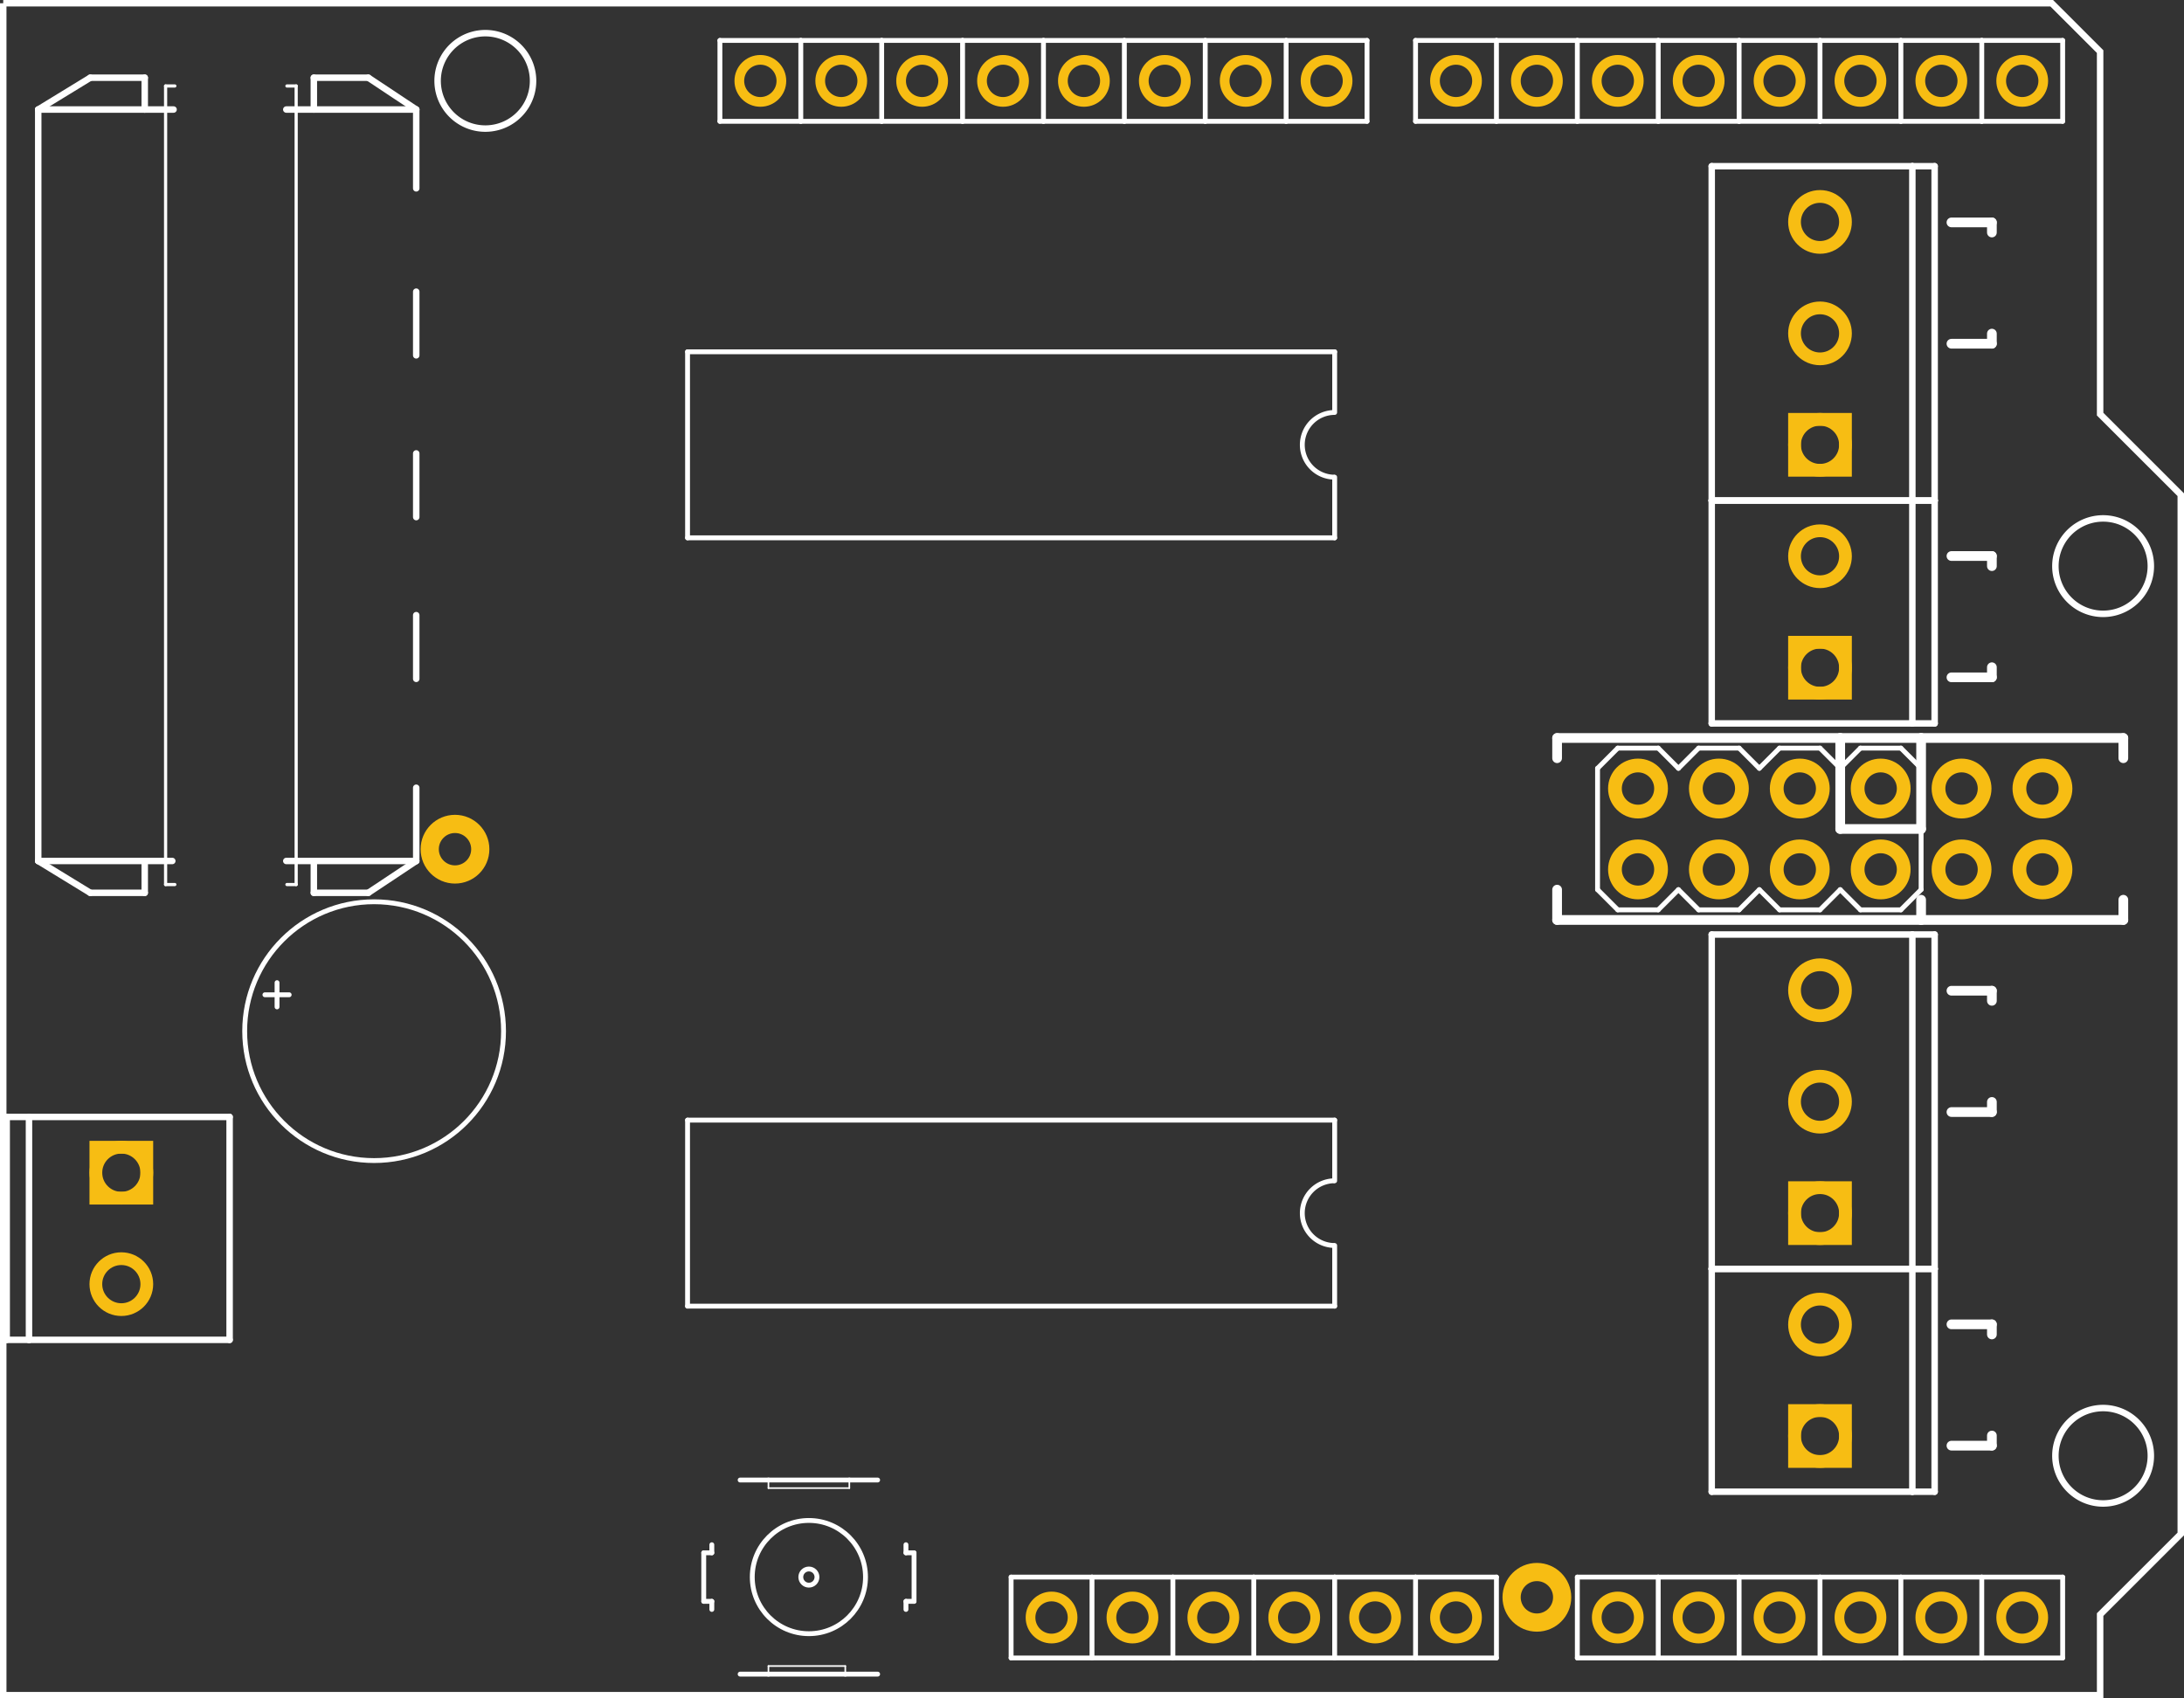 <?xml version='1.0' encoding='UTF-8' standalone='no'?>
<!-- Created with Fritzing (http://www.fritzing.org/) -->
<svg xmlns="http://www.w3.org/2000/svg" width="2.7in" x="0in" version="1.2" y="0in" height="2.1in" viewBox="0 0 194.4 151.2" baseProfile="tiny">
 <rect x="0" y="0" width="194.4" height="151.2" fill="#333333" stroke="none"/>
 <desc >Fritzing footprint generated by brd2svg</desc>
 <g  id="silkscreen" stroke-width="0">
  <path  fill="none" stroke="white" stroke-width="0.576" d="M0.288,0.288L182.626,0.288L186.934,4.592L186.934,36.868L194.112,44.041L194.112,136.567L186.934,143.739L186.934,150.912L0.288,150.912L0.288,0.288M182.953,50.4a4.247,4.247,0,1,0,8.495,0,4.247,4.247,0,1,0,-8.495,0zM182.953,129.6a4.247,4.247,0,1,0,8.495,0,4.247,4.247,0,1,0,-8.495,0zM38.953,7.2a4.247,4.247,0,1,0,8.495,0,4.247,4.247,0,1,0,-8.495,0z"/>
  <line  stroke="white" stroke-linecap="round" y1="65.7" x1="171" y2="65.7" stroke-width="0.864" x2="163.8"/>
  <line  stroke="white" stroke-linecap="round" y1="65.7" x1="163.8" y2="65.7" stroke-width="0.864" x2="138.6"/>
  <line  stroke="white" stroke-linecap="round" y1="65.7" x1="138.6" y2="67.5" stroke-width="0.864" x2="138.6"/>
  <line  stroke="white" stroke-linecap="round" y1="65.7" x1="189" y2="65.7" stroke-width="0.864" x2="171"/>
  <line  stroke="white" stroke-linecap="round" y1="65.7" x1="189" y2="67.5" stroke-width="0.864" x2="189"/>
  <line  stroke="white" stroke-linecap="round" y1="81.9" x1="171" y2="81.9" stroke-width="0.864" x2="138.6"/>
  <line  stroke="white" stroke-linecap="round" y1="81.9" x1="189" y2="81.9" stroke-width="0.864" x2="171"/>
  <line  stroke="white" stroke-linecap="round" y1="80.1" x1="189" y2="81.9" stroke-width="0.864" x2="189"/>
  <line  stroke="white" stroke-linecap="round" y1="79.2" x1="138.6" y2="81.9" stroke-width="0.864" x2="138.6"/>
  <line  stroke="white" stroke-linecap="round" y1="80.1" x1="171" y2="81.9" stroke-width="0.864" x2="171"/>
  <line  stroke="white" stroke-linecap="round" y1="65.7" x1="171" y2="73.8" stroke-width="0.864" x2="171"/>
  <line  stroke="white" stroke-linecap="round" y1="49.5" x1="177.3" y2="49.5" stroke-width="0.864" x2="173.7"/>
  <line  stroke="white" stroke-linecap="round" y1="60.3" x1="177.3" y2="60.3" stroke-width="0.864" x2="173.7"/>
  <line  stroke="white" stroke-linecap="round" y1="49.5" x1="177.3" y2="50.4" stroke-width="0.864" x2="177.3"/>
  <line  stroke="white" stroke-linecap="round" y1="59.4" x1="177.3" y2="60.3" stroke-width="0.864" x2="177.3"/>
  <line  stroke="white" stroke-linecap="round" y1="19.8" x1="177.3" y2="19.8" stroke-width="0.864" x2="173.7"/>
  <line  stroke="white" stroke-linecap="round" y1="30.6" x1="177.3" y2="30.6" stroke-width="0.864" x2="173.7"/>
  <line  stroke="white" stroke-linecap="round" y1="19.8" x1="177.3" y2="20.7" stroke-width="0.864" x2="177.3"/>
  <line  stroke="white" stroke-linecap="round" y1="29.7" x1="177.3" y2="30.6" stroke-width="0.864" x2="177.3"/>
  <line  stroke="white" stroke-linecap="round" y1="117.9" x1="177.3" y2="117.9" stroke-width="0.864" x2="173.7"/>
  <line  stroke="white" stroke-linecap="round" y1="128.7" x1="177.3" y2="128.7" stroke-width="0.864" x2="173.7"/>
  <line  stroke="white" stroke-linecap="round" y1="117.9" x1="177.3" y2="118.8" stroke-width="0.864" x2="177.3"/>
  <line  stroke="white" stroke-linecap="round" y1="127.8" x1="177.3" y2="128.7" stroke-width="0.864" x2="177.3"/>
  <line  stroke="white" stroke-linecap="round" y1="88.2" x1="177.3" y2="88.2" stroke-width="0.864" x2="173.7"/>
  <line  stroke="white" stroke-linecap="round" y1="99" x1="177.3" y2="99" stroke-width="0.864" x2="173.7"/>
  <line  stroke="white" stroke-linecap="round" y1="88.2" x1="177.3" y2="89.1" stroke-width="0.864" x2="177.3"/>
  <line  stroke="white" stroke-linecap="round" y1="98.1" x1="177.3" y2="99" stroke-width="0.864" x2="177.3"/>
  <line  stroke="white" stroke-linecap="round" y1="65.7" x1="163.8" y2="73.8" stroke-width="0.864" x2="163.8"/>
  <line  stroke="white" stroke-linecap="round" y1="73.8" x1="163.8" y2="73.8" stroke-width="0.864" x2="171"/>
  <g  stroke-width="0">
   <title >element:C16</title>
   <g  stroke-width="0">
    <title >package:E3,5-8</title>
    <line  stroke="white" stroke-linecap="round" y1="88.56" x1="23.58" y2="88.56" stroke-width="0.432" x2="25.74"/>
    <line  stroke="white" stroke-linecap="round" y1="89.64" x1="24.66" y2="87.48" stroke-width="0.432" x2="24.66"/>
    <circle  fill="none" cx="33.3" cy="91.8" stroke="white" r="11.52" stroke-width="0.432"/>
   </g>
  </g>
  <g  stroke-width="0">
   <title >element:IC1</title>
   <g  stroke-width="0">
    <title >package:QSOP24</title>
   </g>
  </g>
  <g  stroke-width="0">
   <title >element:IC2</title>
   <g  stroke-width="0">
    <title >package:DIL16</title>
    <line  stroke="white" stroke-linecap="round" y1="47.88" x1="61.2" y2="47.88" stroke-width="0.432" x2="118.8"/>
    <line  stroke="white" stroke-linecap="round" y1="31.32" x1="118.8" y2="31.32" stroke-width="0.432" x2="61.2"/>
    <line  stroke="white" stroke-linecap="round" y1="47.88" x1="61.2" y2="31.32" stroke-width="0.432" x2="61.2"/>
    <line  stroke="white" stroke-linecap="round" y1="47.88" x1="118.8" y2="42.48" stroke-width="0.432" x2="118.8"/>
    <line  stroke="white" stroke-linecap="round" y1="31.32" x1="118.8" y2="36.72" stroke-width="0.432" x2="118.8"/>
    <path  fill="none" stroke="white" stroke-width="0.432" d="M118.8,36.72A2.88,2.88,0,1,0,118.8,42.48"/>
   </g>
  </g>
  <g  stroke-width="0">
   <title >element:IC3</title>
   <g  stroke-width="0">
    <title >package:DIL16</title>
    <line  stroke="white" stroke-linecap="round" y1="116.28" x1="61.2" y2="116.28" stroke-width="0.432" x2="118.8"/>
    <line  stroke="white" stroke-linecap="round" y1="99.72" x1="118.8" y2="99.72" stroke-width="0.432" x2="61.2"/>
    <line  stroke="white" stroke-linecap="round" y1="116.28" x1="61.2" y2="99.72" stroke-width="0.432" x2="61.2"/>
    <line  stroke="white" stroke-linecap="round" y1="116.28" x1="118.8" y2="110.88" stroke-width="0.432" x2="118.8"/>
    <line  stroke="white" stroke-linecap="round" y1="99.72" x1="118.8" y2="105.12" stroke-width="0.432" x2="118.8"/>
    <path  fill="none" stroke="white" stroke-width="0.432" d="M118.8,105.12A2.88,2.88,0,1,0,118.8,110.88"/>
   </g>
  </g>
  <g  stroke-width="0">
   <title >element:J1</title>
   <g  stroke-width="0">
    <title >package:1X08_STACK</title>
    <line  stroke="white" stroke-linecap="round" y1="10.8" x1="133.2" y2="3.6" stroke-width="0.432" x2="133.2"/>
    <line  stroke="white" stroke-linecap="round" y1="10.8" x1="147.6" y2="10.8" stroke-width="0.432" x2="140.4"/>
    <line  stroke="white" stroke-linecap="round" y1="10.8" x1="140.4" y2="3.6" stroke-width="0.432" x2="140.4"/>
    <line  stroke="white" stroke-linecap="round" y1="3.6" x1="140.4" y2="3.6" stroke-width="0.432" x2="147.6"/>
    <line  stroke="white" stroke-linecap="round" y1="10.8" x1="140.4" y2="10.8" stroke-width="0.432" x2="133.2"/>
    <line  stroke="white" stroke-linecap="round" y1="3.6" x1="133.2" y2="3.6" stroke-width="0.432" x2="140.4"/>
    <line  stroke="white" stroke-linecap="round" y1="10.8" x1="154.8" y2="3.6" stroke-width="0.432" x2="154.8"/>
    <line  stroke="white" stroke-linecap="round" y1="10.8" x1="154.8" y2="10.8" stroke-width="0.432" x2="147.6"/>
    <line  stroke="white" stroke-linecap="round" y1="10.8" x1="147.6" y2="3.6" stroke-width="0.432" x2="147.6"/>
    <line  stroke="white" stroke-linecap="round" y1="3.6" x1="147.6" y2="3.6" stroke-width="0.432" x2="154.8"/>
    <line  stroke="white" stroke-linecap="round" y1="10.8" x1="169.2" y2="10.8" stroke-width="0.432" x2="162"/>
    <line  stroke="white" stroke-linecap="round" y1="10.8" x1="162" y2="3.6" stroke-width="0.432" x2="162"/>
    <line  stroke="white" stroke-linecap="round" y1="3.6" x1="162" y2="3.6" stroke-width="0.432" x2="169.2"/>
    <line  stroke="white" stroke-linecap="round" y1="10.8" x1="162" y2="10.8" stroke-width="0.432" x2="154.8"/>
    <line  stroke="white" stroke-linecap="round" y1="3.6" x1="154.8" y2="3.6" stroke-width="0.432" x2="162"/>
    <line  stroke="white" stroke-linecap="round" y1="10.8" x1="176.4" y2="3.6" stroke-width="0.432" x2="176.4"/>
    <line  stroke="white" stroke-linecap="round" y1="10.8" x1="176.4" y2="10.8" stroke-width="0.432" x2="169.2"/>
    <line  stroke="white" stroke-linecap="round" y1="10.8" x1="169.2" y2="3.6" stroke-width="0.432" x2="169.2"/>
    <line  stroke="white" stroke-linecap="round" y1="3.6" x1="169.2" y2="3.6" stroke-width="0.432" x2="176.4"/>
    <line  stroke="white" stroke-linecap="round" y1="10.8" x1="183.6" y2="3.6" stroke-width="0.432" x2="183.6"/>
    <line  stroke="white" stroke-linecap="round" y1="10.8" x1="183.6" y2="10.8" stroke-width="0.432" x2="176.4"/>
    <line  stroke="white" stroke-linecap="round" y1="3.6" x1="176.4" y2="3.6" stroke-width="0.432" x2="183.6"/>
    <line  stroke="white" stroke-linecap="round" y1="10.8" x1="126" y2="3.6" stroke-width="0.432" x2="126"/>
    <line  stroke="white" stroke-linecap="round" y1="10.8" x1="133.2" y2="10.8" stroke-width="0.432" x2="126"/>
    <line  stroke="white" stroke-linecap="round" y1="3.6" x1="126" y2="3.6" stroke-width="0.432" x2="133.2"/>
   </g>
  </g>
  <g  stroke-width="0">
   <title >element:J2</title>
   <g  stroke-width="0">
    <title >package:1X06_STACK</title>
    <line  stroke="white" stroke-linecap="round" y1="140.4" x1="169.2" y2="147.6" stroke-width="0.432" x2="169.2"/>
    <line  stroke="white" stroke-linecap="round" y1="140.4" x1="169.2" y2="140.4" stroke-width="0.432" x2="176.4"/>
    <line  stroke="white" stroke-linecap="round" y1="140.4" x1="176.4" y2="147.6" stroke-width="0.432" x2="176.4"/>
    <line  stroke="white" stroke-linecap="round" y1="147.6" x1="176.4" y2="147.6" stroke-width="0.432" x2="169.2"/>
    <line  stroke="white" stroke-linecap="round" y1="140.4" x1="154.8" y2="140.4" stroke-width="0.432" x2="162"/>
    <line  stroke="white" stroke-linecap="round" y1="140.4" x1="162" y2="147.6" stroke-width="0.432" x2="162"/>
    <line  stroke="white" stroke-linecap="round" y1="147.6" x1="162" y2="147.6" stroke-width="0.432" x2="154.8"/>
    <line  stroke="white" stroke-linecap="round" y1="140.4" x1="162" y2="140.4" stroke-width="0.432" x2="169.2"/>
    <line  stroke="white" stroke-linecap="round" y1="147.6" x1="169.2" y2="147.6" stroke-width="0.432" x2="162"/>
    <line  stroke="white" stroke-linecap="round" y1="140.4" x1="147.6" y2="147.6" stroke-width="0.432" x2="147.6"/>
    <line  stroke="white" stroke-linecap="round" y1="140.4" x1="147.6" y2="140.4" stroke-width="0.432" x2="154.8"/>
    <line  stroke="white" stroke-linecap="round" y1="140.4" x1="154.8" y2="147.6" stroke-width="0.432" x2="154.8"/>
    <line  stroke="white" stroke-linecap="round" y1="147.6" x1="154.8" y2="147.6" stroke-width="0.432" x2="147.6"/>
    <line  stroke="white" stroke-linecap="round" y1="140.4" x1="140.4" y2="147.6" stroke-width="0.432" x2="140.4"/>
    <line  stroke="white" stroke-linecap="round" y1="140.4" x1="140.4" y2="140.4" stroke-width="0.432" x2="147.6"/>
    <line  stroke="white" stroke-linecap="round" y1="147.6" x1="147.6" y2="147.6" stroke-width="0.432" x2="140.4"/>
    <line  stroke="white" stroke-linecap="round" y1="140.4" x1="183.6" y2="147.6" stroke-width="0.432" x2="183.6"/>
    <line  stroke="white" stroke-linecap="round" y1="140.4" x1="176.4" y2="140.4" stroke-width="0.432" x2="183.6"/>
    <line  stroke="white" stroke-linecap="round" y1="147.6" x1="183.6" y2="147.6" stroke-width="0.432" x2="176.4"/>
   </g>
  </g>
  <g  stroke-width="0">
   <title >element:J3</title>
   <g  stroke-width="0">
    <title >package:1X08_STACK</title>
    <line  stroke="white" stroke-linecap="round" y1="10.8" x1="71.28" y2="3.6" stroke-width="0.432" x2="71.28"/>
    <line  stroke="white" stroke-linecap="round" y1="10.8" x1="85.68" y2="10.8" stroke-width="0.432" x2="78.48"/>
    <line  stroke="white" stroke-linecap="round" y1="10.8" x1="78.48" y2="3.6" stroke-width="0.432" x2="78.48"/>
    <line  stroke="white" stroke-linecap="round" y1="3.6" x1="78.48" y2="3.6" stroke-width="0.432" x2="85.68"/>
    <line  stroke="white" stroke-linecap="round" y1="10.8" x1="78.48" y2="10.8" stroke-width="0.432" x2="71.28"/>
    <line  stroke="white" stroke-linecap="round" y1="3.6" x1="71.28" y2="3.6" stroke-width="0.432" x2="78.48"/>
    <line  stroke="white" stroke-linecap="round" y1="10.8" x1="92.88" y2="3.6" stroke-width="0.432" x2="92.88"/>
    <line  stroke="white" stroke-linecap="round" y1="10.8" x1="92.88" y2="10.8" stroke-width="0.432" x2="85.68"/>
    <line  stroke="white" stroke-linecap="round" y1="10.8" x1="85.68" y2="3.6" stroke-width="0.432" x2="85.68"/>
    <line  stroke="white" stroke-linecap="round" y1="3.6" x1="85.68" y2="3.6" stroke-width="0.432" x2="92.88"/>
    <line  stroke="white" stroke-linecap="round" y1="10.8" x1="107.28" y2="10.8" stroke-width="0.432" x2="100.08"/>
    <line  stroke="white" stroke-linecap="round" y1="10.8" x1="100.08" y2="3.6" stroke-width="0.432" x2="100.08"/>
    <line  stroke="white" stroke-linecap="round" y1="3.6" x1="100.08" y2="3.6" stroke-width="0.432" x2="107.28"/>
    <line  stroke="white" stroke-linecap="round" y1="10.8" x1="100.08" y2="10.8" stroke-width="0.432" x2="92.88"/>
    <line  stroke="white" stroke-linecap="round" y1="3.6" x1="92.88" y2="3.6" stroke-width="0.432" x2="100.08"/>
    <line  stroke="white" stroke-linecap="round" y1="10.8" x1="114.48" y2="3.6" stroke-width="0.432" x2="114.48"/>
    <line  stroke="white" stroke-linecap="round" y1="10.8" x1="114.48" y2="10.8" stroke-width="0.432" x2="107.28"/>
    <line  stroke="white" stroke-linecap="round" y1="10.8" x1="107.28" y2="3.6" stroke-width="0.432" x2="107.28"/>
    <line  stroke="white" stroke-linecap="round" y1="3.6" x1="107.28" y2="3.6" stroke-width="0.432" x2="114.48"/>
    <line  stroke="white" stroke-linecap="round" y1="10.8" x1="121.68" y2="3.6" stroke-width="0.432" x2="121.68"/>
    <line  stroke="white" stroke-linecap="round" y1="10.8" x1="121.68" y2="10.8" stroke-width="0.432" x2="114.48"/>
    <line  stroke="white" stroke-linecap="round" y1="3.6" x1="114.48" y2="3.6" stroke-width="0.432" x2="121.68"/>
    <line  stroke="white" stroke-linecap="round" y1="10.8" x1="64.08" y2="3.6" stroke-width="0.432" x2="64.08"/>
    <line  stroke="white" stroke-linecap="round" y1="10.8" x1="71.28" y2="10.8" stroke-width="0.432" x2="64.08"/>
    <line  stroke="white" stroke-linecap="round" y1="3.6" x1="64.08" y2="3.6" stroke-width="0.432" x2="71.28"/>
   </g>
  </g>
  <g  stroke-width="0">
   <title >element:POWER</title>
   <g  stroke-width="0">
    <title >package:1X06_STACK</title>
    <line  stroke="white" stroke-linecap="round" y1="140.4" x1="118.8" y2="147.6" stroke-width="0.432" x2="118.8"/>
    <line  stroke="white" stroke-linecap="round" y1="140.4" x1="118.8" y2="140.4" stroke-width="0.432" x2="126"/>
    <line  stroke="white" stroke-linecap="round" y1="140.4" x1="126" y2="147.6" stroke-width="0.432" x2="126"/>
    <line  stroke="white" stroke-linecap="round" y1="147.6" x1="126" y2="147.6" stroke-width="0.432" x2="118.8"/>
    <line  stroke="white" stroke-linecap="round" y1="140.4" x1="104.4" y2="140.4" stroke-width="0.432" x2="111.6"/>
    <line  stroke="white" stroke-linecap="round" y1="140.4" x1="111.6" y2="147.6" stroke-width="0.432" x2="111.6"/>
    <line  stroke="white" stroke-linecap="round" y1="147.6" x1="111.6" y2="147.6" stroke-width="0.432" x2="104.4"/>
    <line  stroke="white" stroke-linecap="round" y1="140.4" x1="111.6" y2="140.4" stroke-width="0.432" x2="118.8"/>
    <line  stroke="white" stroke-linecap="round" y1="147.6" x1="118.8" y2="147.6" stroke-width="0.432" x2="111.6"/>
    <line  stroke="white" stroke-linecap="round" y1="140.4" x1="97.2" y2="147.6" stroke-width="0.432" x2="97.2"/>
    <line  stroke="white" stroke-linecap="round" y1="140.4" x1="97.2" y2="140.4" stroke-width="0.432" x2="104.4"/>
    <line  stroke="white" stroke-linecap="round" y1="140.4" x1="104.4" y2="147.6" stroke-width="0.432" x2="104.4"/>
    <line  stroke="white" stroke-linecap="round" y1="147.6" x1="104.4" y2="147.6" stroke-width="0.432" x2="97.2"/>
    <line  stroke="white" stroke-linecap="round" y1="140.4" x1="90" y2="147.6" stroke-width="0.432" x2="90"/>
    <line  stroke="white" stroke-linecap="round" y1="140.4" x1="90" y2="140.4" stroke-width="0.432" x2="97.2"/>
    <line  stroke="white" stroke-linecap="round" y1="147.6" x1="97.2" y2="147.6" stroke-width="0.432" x2="90"/>
    <line  stroke="white" stroke-linecap="round" y1="140.4" x1="133.2" y2="147.6" stroke-width="0.432" x2="133.2"/>
    <line  stroke="white" stroke-linecap="round" y1="140.4" x1="126" y2="140.4" stroke-width="0.432" x2="133.2"/>
    <line  stroke="white" stroke-linecap="round" y1="147.6" x1="133.2" y2="147.6" stroke-width="0.432" x2="126"/>
   </g>
  </g>
  <g  stroke-width="0">
   <title >element:RESET</title>
   <g  stroke-width="0">
    <title >package:B3F-10XX</title>
    <line  stroke="white" stroke-linecap="round" y1="142.56" x1="81.36" y2="142.56" stroke-width="0.432" x2="80.64"/>
    <line  stroke="white" stroke-linecap="round" y1="142.56" x1="81.36" y2="138.24" stroke-width="0.432" x2="81.36"/>
    <line  stroke="white" stroke-linecap="round" y1="138.24" x1="80.64" y2="138.24" stroke-width="0.432" x2="81.36"/>
    <line  stroke="white" stroke-linecap="round" y1="138.24" x1="62.64" y2="138.24" stroke-width="0.432" x2="63.36"/>
    <line  stroke="white" stroke-linecap="round" y1="138.24" x1="62.64" y2="142.56" stroke-width="0.432" x2="62.64"/>
    <line  stroke="white" stroke-linecap="round" y1="142.56" x1="63.36" y2="142.56" stroke-width="0.432" x2="62.64"/>
    <line  stroke="white" stroke-linecap="round" y1="131.76" x1="68.4" y2="132.48" stroke-width="0.144" x2="68.4"/>
    <line  stroke="white" stroke-linecap="round" y1="132.48" x1="75.6" y2="132.48" stroke-width="0.144" x2="68.4"/>
    <line  stroke="white" stroke-linecap="round" y1="132.48" x1="75.6" y2="131.76" stroke-width="0.144" x2="75.6"/>
    <line  stroke="white" stroke-linecap="round" y1="148.32" x1="75.24" y2="148.32" stroke-width="0.144" x2="68.4"/>
    <line  stroke="white" stroke-linecap="round" y1="148.32" x1="75.24" y2="149.04" stroke-width="0.144" x2="75.24"/>
    <line  stroke="white" stroke-linecap="round" y1="148.32" x1="68.4" y2="149.04" stroke-width="0.144" x2="68.4"/>
    <line  stroke="white" stroke-linecap="round" y1="149.04" x1="65.88" y2="149.04" stroke-width="0.432" x2="68.4"/>
    <line  stroke="white" stroke-linecap="round" y1="131.76" x1="78.12" y2="131.76" stroke-width="0.432" x2="75.6"/>
    <line  stroke="white" stroke-linecap="round" y1="131.76" x1="75.6" y2="131.76" stroke-width="0.432" x2="68.4"/>
    <line  stroke="white" stroke-linecap="round" y1="131.76" x1="68.4" y2="131.76" stroke-width="0.432" x2="65.88"/>
    <line  stroke="white" stroke-linecap="round" y1="149.04" x1="68.4" y2="149.04" stroke-width="0.432" x2="75.24"/>
    <line  stroke="white" stroke-linecap="round" y1="149.04" x1="75.24" y2="149.04" stroke-width="0.432" x2="78.12"/>
    <line  stroke="white" stroke-linecap="round" y1="142.56" x1="80.64" y2="143.28" stroke-width="0.432" x2="80.64"/>
    <line  stroke="white" stroke-linecap="round" y1="138.24" x1="80.64" y2="137.52" stroke-width="0.432" x2="80.64"/>
    <line  stroke="white" stroke-linecap="round" y1="142.56" x1="63.36" y2="143.28" stroke-width="0.432" x2="63.36"/>
    <line  stroke="white" stroke-linecap="round" y1="138.24" x1="63.36" y2="137.52" stroke-width="0.432" x2="63.36"/>
    <circle  fill="none" cx="72" cy="140.4" stroke="white" r="5.04" stroke-width="0.432"/>
    <circle  fill="none" cx="72" cy="140.4" stroke="white" r="0.72" stroke-width="0.432"/>
   </g>
  </g>
  <g  stroke-width="0">
   <title >element:U$2</title>
   <g  stroke-width="0">
    <title >package:LOGO_SNOOT_H6.35_COPPER</title>
   </g>
  </g>
  <g  stroke-width="0">
   <title >element:U$4</title>
   <g  stroke-width="0">
    <title >package:LOGO_OH_H7</title>
   </g>
  </g>
  <g  stroke-width="0">
   <title >element:X1</title>
   <g  stroke-width="0">
    <title >package:SCREWTERM-3.5-3PINS</title>
    <line  stroke="white" stroke-linecap="round" y1="112.961" x1="152.362" y2="83.197" stroke-width="0.576" x2="152.362"/>
    <line  stroke="white" stroke-linecap="round" y1="83.197" x1="152.362" y2="83.197" stroke-width="0.576" x2="170.22"/>
    <line  stroke="white" stroke-linecap="round" y1="83.197" x1="170.22" y2="83.197" stroke-width="0.576" x2="172.205"/>
    <line  stroke="white" stroke-linecap="round" y1="83.197" x1="172.205" y2="112.961" stroke-width="0.576" x2="172.205"/>
    <line  stroke="white" stroke-linecap="round" y1="112.961" x1="172.205" y2="112.961" stroke-width="0.576" x2="170.22"/>
    <line  stroke="white" stroke-linecap="round" y1="112.961" x1="170.22" y2="112.961" stroke-width="0.576" x2="152.362"/>
    <line  stroke="white" stroke-linecap="round" y1="83.197" x1="170.22" y2="112.961" stroke-width="0.576" x2="170.22"/>
   </g>
  </g>
  <g  stroke-width="0">
   <title >element:X2</title>
   <g  stroke-width="0">
    <title >package:SCREWTERM-3.5-2PINS</title>
    <line  stroke="white" stroke-linecap="round" y1="132.803" x1="152.362" y2="112.961" stroke-width="0.576" x2="152.362"/>
    <line  stroke="white" stroke-linecap="round" y1="112.961" x1="152.362" y2="112.961" stroke-width="0.576" x2="170.22"/>
    <line  stroke="white" stroke-linecap="round" y1="112.961" x1="170.22" y2="112.961" stroke-width="0.576" x2="172.205"/>
    <line  stroke="white" stroke-linecap="round" y1="112.961" x1="172.205" y2="132.803" stroke-width="0.576" x2="172.205"/>
    <line  stroke="white" stroke-linecap="round" y1="132.803" x1="172.205" y2="132.803" stroke-width="0.576" x2="170.22"/>
    <line  stroke="white" stroke-linecap="round" y1="132.803" x1="170.22" y2="132.803" stroke-width="0.576" x2="152.362"/>
    <line  stroke="white" stroke-linecap="round" y1="112.961" x1="170.22" y2="132.803" stroke-width="0.576" x2="170.22"/>
   </g>
  </g>
  <g  stroke-width="0">
   <title >element:X3</title>
   <g  stroke-width="0">
    <title >package:SCREWTERM-3.5-3PINS</title>
    <line  stroke="white" stroke-linecap="round" y1="44.561" x1="152.362" y2="14.797" stroke-width="0.576" x2="152.362"/>
    <line  stroke="white" stroke-linecap="round" y1="14.797" x1="152.362" y2="14.797" stroke-width="0.576" x2="170.22"/>
    <line  stroke="white" stroke-linecap="round" y1="14.797" x1="170.22" y2="14.797" stroke-width="0.576" x2="172.205"/>
    <line  stroke="white" stroke-linecap="round" y1="14.797" x1="172.205" y2="44.561" stroke-width="0.576" x2="172.205"/>
    <line  stroke="white" stroke-linecap="round" y1="44.561" x1="172.205" y2="44.561" stroke-width="0.576" x2="170.22"/>
    <line  stroke="white" stroke-linecap="round" y1="44.561" x1="170.22" y2="44.561" stroke-width="0.576" x2="152.362"/>
    <line  stroke="white" stroke-linecap="round" y1="14.797" x1="170.22" y2="44.561" stroke-width="0.576" x2="170.22"/>
   </g>
  </g>
  <g  stroke-width="0">
   <title >element:X4</title>
   <g  stroke-width="0">
    <title >package:SCREWTERM-3.5-2PINS</title>
    <line  stroke="white" stroke-linecap="round" y1="64.403" x1="152.362" y2="44.561" stroke-width="0.576" x2="152.362"/>
    <line  stroke="white" stroke-linecap="round" y1="44.561" x1="152.362" y2="44.561" stroke-width="0.576" x2="170.22"/>
    <line  stroke="white" stroke-linecap="round" y1="44.561" x1="170.22" y2="44.561" stroke-width="0.576" x2="172.205"/>
    <line  stroke="white" stroke-linecap="round" y1="44.561" x1="172.205" y2="64.403" stroke-width="0.576" x2="172.205"/>
    <line  stroke="white" stroke-linecap="round" y1="64.403" x1="172.205" y2="64.403" stroke-width="0.576" x2="170.22"/>
    <line  stroke="white" stroke-linecap="round" y1="64.403" x1="170.22" y2="64.403" stroke-width="0.576" x2="152.362"/>
    <line  stroke="white" stroke-linecap="round" y1="44.561" x1="170.22" y2="64.403" stroke-width="0.576" x2="170.22"/>
   </g>
  </g>
  <g  stroke-width="0">
   <title >element:X5</title>
   <g  stroke-width="0">
    <title >package:LC-04B</title>
    <line  stroke="white" stroke-linecap="round" y1="76.649" x1="37.049" y2="76.649" stroke-width="0.576" x2="27.935"/>
    <line  stroke="white" stroke-linecap="round" y1="76.649" x1="12.883" y2="76.649" stroke-width="0.576" x2="3.402"/>
    <line  stroke="white" stroke-linecap="round" y1="76.649" x1="3.402" y2="9.751" stroke-width="0.576" x2="3.402"/>
    <line  stroke="white" stroke-linecap="round" y1="9.751" x1="3.402" y2="9.751" stroke-width="0.576" x2="12.883"/>
    <line  stroke="white" stroke-linecap="round" y1="9.751" x1="37.049" y2="16.767" stroke-width="0.576" x2="37.049"/>
    <line  stroke="white" stroke-linecap="round" y1="70.129" x1="37.049" y2="76.649" stroke-width="0.576" x2="37.049"/>
    <line  stroke="white" stroke-linecap="round" y1="78.746" x1="14.74" y2="7.654" stroke-width="0.283" x2="14.74"/>
    <line  stroke="white" stroke-linecap="round" y1="78.746" x1="26.362" y2="7.654" stroke-width="0.283" x2="26.362"/>
    <line  stroke="white" stroke-linecap="round" y1="79.484" x1="12.883" y2="79.484" stroke-width="0.576" x2="8.036"/>
    <line  stroke="white" stroke-linecap="round" y1="76.649" x1="3.402" y2="79.484" stroke-width="0.576" x2="8.036"/>
    <line  stroke="white" stroke-linecap="round" y1="79.484" x1="12.883" y2="76.649" stroke-width="0.576" x2="12.883"/>
    <line  stroke="white" stroke-linecap="round" y1="6.917" x1="12.883" y2="6.917" stroke-width="0.576" x2="8.036"/>
    <line  stroke="white" stroke-linecap="round" y1="9.751" x1="3.402" y2="6.917" stroke-width="0.576" x2="8.036"/>
    <line  stroke="white" stroke-linecap="round" y1="6.917" x1="12.883" y2="9.751" stroke-width="0.576" x2="12.883"/>
    <line  stroke="white" stroke-linecap="round" y1="79.484" x1="27.935" y2="79.484" stroke-width="0.576" x2="32.783"/>
    <line  stroke="white" stroke-linecap="round" y1="76.649" x1="37.049" y2="79.484" stroke-width="0.576" x2="32.783"/>
    <line  stroke="white" stroke-linecap="round" y1="79.484" x1="27.935" y2="76.649" stroke-width="0.576" x2="27.935"/>
    <line  stroke="white" stroke-linecap="round" y1="6.917" x1="27.935" y2="6.917" stroke-width="0.576" x2="32.783"/>
    <line  stroke="white" stroke-linecap="round" y1="9.751" x1="37.049" y2="6.917" stroke-width="0.576" x2="32.783"/>
    <line  stroke="white" stroke-linecap="round" y1="6.917" x1="27.935" y2="9.751" stroke-width="0.576" x2="27.935"/>
    <line  stroke="white" stroke-linecap="round" y1="78.746" x1="14.74" y2="78.746" stroke-width="0.283" x2="15.562"/>
    <line  stroke="white" stroke-linecap="round" y1="78.746" x1="25.54" y2="78.746" stroke-width="0.283" x2="26.362"/>
    <line  stroke="white" stroke-linecap="round" y1="76.649" x1="15.335" y2="76.649" stroke-width="0.576" x2="12.883"/>
    <line  stroke="white" stroke-linecap="round" y1="76.649" x1="27.935" y2="76.649" stroke-width="0.576" x2="25.483"/>
    <line  stroke="white" stroke-linecap="round" y1="40.365" x1="37.049" y2="46.035" stroke-width="0.576" x2="37.049"/>
    <line  stroke="white" stroke-linecap="round" y1="25.965" x1="37.049" y2="31.635" stroke-width="0.576" x2="37.049"/>
    <line  stroke="white" stroke-linecap="round" y1="54.765" x1="37.049" y2="60.435" stroke-width="0.576" x2="37.049"/>
    <line  stroke="white" stroke-linecap="round" y1="7.654" x1="14.74" y2="7.654" stroke-width="0.283" x2="15.562"/>
    <line  stroke="white" stroke-linecap="round" y1="7.654" x1="25.54" y2="7.654" stroke-width="0.283" x2="26.362"/>
    <line  stroke="white" stroke-linecap="round" y1="9.751" x1="12.883" y2="9.751" stroke-width="0.576" x2="15.449"/>
    <line  stroke="white" stroke-linecap="round" y1="9.751" x1="25.483" y2="9.751" stroke-width="0.576" x2="37.049"/>
   </g>
  </g>
  <g  stroke-width="0">
   <title >element:X6</title>
   <g  stroke-width="0">
    <title >package:SCREWTERM-3.5-2PINS</title>
    <line  stroke="white" stroke-linecap="round" y1="99.439" x1="20.438" y2="119.282" stroke-width="0.576" x2="20.438"/>
    <line  stroke="white" stroke-linecap="round" y1="119.282" x1="20.438" y2="119.282" stroke-width="0.576" x2="2.58"/>
    <line  stroke="white" stroke-linecap="round" y1="119.282" x1="2.58" y2="119.282" stroke-width="0.576" x2="0.595"/>
    <line  stroke="white" stroke-linecap="round" y1="119.282" x1="0.595" y2="99.439" stroke-width="0.576" x2="0.595"/>
    <line  stroke="white" stroke-linecap="round" y1="99.439" x1="0.595" y2="99.439" stroke-width="0.576" x2="2.58"/>
    <line  stroke="white" stroke-linecap="round" y1="99.439" x1="2.58" y2="99.439" stroke-width="0.576" x2="20.438"/>
    <line  stroke="white" stroke-linecap="round" y1="119.282" x1="2.58" y2="99.439" stroke-width="0.576" x2="2.58"/>
   </g>
  </g>
  <g  stroke-width="0">
   <title >element:X9</title>
   <g  stroke-width="0">
    <title >package:2X4</title>
    <line  stroke="white" stroke-linecap="round" y1="68.4" x1="171" y2="66.6" stroke-width="0.432" x2="169.2"/>
    <line  stroke="white" stroke-linecap="round" y1="66.6" x1="165.6" y2="68.4" stroke-width="0.432" x2="163.8"/>
    <line  stroke="white" stroke-linecap="round" y1="68.4" x1="163.8" y2="66.6" stroke-width="0.432" x2="162"/>
    <line  stroke="white" stroke-linecap="round" y1="66.6" x1="158.4" y2="68.4" stroke-width="0.432" x2="156.6"/>
    <line  stroke="white" stroke-linecap="round" y1="68.4" x1="156.6" y2="66.6" stroke-width="0.432" x2="154.8"/>
    <line  stroke="white" stroke-linecap="round" y1="66.6" x1="151.2" y2="68.4" stroke-width="0.432" x2="149.4"/>
    <line  stroke="white" stroke-linecap="round" y1="68.4" x1="149.4" y2="66.6" stroke-width="0.432" x2="147.6"/>
    <line  stroke="white" stroke-linecap="round" y1="66.6" x1="144" y2="68.4" stroke-width="0.432" x2="142.2"/>
    <line  stroke="white" stroke-linecap="round" y1="68.4" x1="171" y2="79.2" stroke-width="0.432" x2="171"/>
    <line  stroke="white" stroke-linecap="round" y1="79.2" x1="171" y2="81" stroke-width="0.432" x2="169.2"/>
    <line  stroke="white" stroke-linecap="round" y1="81" x1="169.2" y2="81" stroke-width="0.432" x2="165.6"/>
    <line  stroke="white" stroke-linecap="round" y1="81" x1="165.6" y2="79.2" stroke-width="0.432" x2="163.8"/>
    <line  stroke="white" stroke-linecap="round" y1="79.2" x1="163.8" y2="81" stroke-width="0.432" x2="162"/>
    <line  stroke="white" stroke-linecap="round" y1="81" x1="162" y2="81" stroke-width="0.432" x2="158.4"/>
    <line  stroke="white" stroke-linecap="round" y1="81" x1="158.4" y2="79.2" stroke-width="0.432" x2="156.6"/>
    <line  stroke="white" stroke-linecap="round" y1="79.2" x1="156.6" y2="81" stroke-width="0.432" x2="154.8"/>
    <line  stroke="white" stroke-linecap="round" y1="81" x1="154.8" y2="81" stroke-width="0.432" x2="151.2"/>
    <line  stroke="white" stroke-linecap="round" y1="81" x1="151.2" y2="79.2" stroke-width="0.432" x2="149.4"/>
    <line  stroke="white" stroke-linecap="round" y1="79.2" x1="149.4" y2="81" stroke-width="0.432" x2="147.6"/>
    <line  stroke="white" stroke-linecap="round" y1="81" x1="147.6" y2="81" stroke-width="0.432" x2="144"/>
    <line  stroke="white" stroke-linecap="round" y1="81" x1="144" y2="79.2" stroke-width="0.432" x2="142.2"/>
    <line  stroke="white" stroke-linecap="round" y1="79.2" x1="142.2" y2="68.4" stroke-width="0.432" x2="142.2"/>
    <line  stroke="white" stroke-linecap="round" y1="66.6" x1="147.6" y2="66.6" stroke-width="0.432" x2="144"/>
    <line  stroke="white" stroke-linecap="round" y1="66.6" x1="154.8" y2="66.6" stroke-width="0.432" x2="151.2"/>
    <line  stroke="white" stroke-linecap="round" y1="66.6" x1="162" y2="66.6" stroke-width="0.432" x2="158.4"/>
    <line  stroke="white" stroke-linecap="round" y1="66.6" x1="169.2" y2="66.6" stroke-width="0.432" x2="165.6"/>
   </g>
  </g>
 </g>
 <g  id="copper1" stroke-width="0">
  <g  id="copper0" stroke-width="0">
   <circle  fill="none" cx="181.8" cy="70.2" connectorname="+5V" stroke="#F7BD13" r="2.052" id="connector193pad" stroke-width="1.224"/>
   <circle  fill="none" cx="162" cy="39.6" connectorname="GND" stroke="#F7BD13" r="2.268" id="connector177pad" stroke-width="1.134"/>
   <rect  width="4.535" x="159.732" y="37.332" fill="none" height="4.535" stroke="#F7BD13" stroke-width="1.134"/>
   <circle  fill="none" cx="110.88" cy="7.2" connectorname="DIG_9" stroke="#F7BD13" r="1.872" id="connector105pad" stroke-width="0.864"/>
   <circle  fill="none" cx="93.6" cy="144" connectorname="RESET" stroke="#F7BD13" r="1.872" id="connector121pad" stroke-width="0.864"/>
   <circle  fill="none" cx="145.8" cy="77.4" connectorname="8" stroke="#F7BD13" r="2.052" id="connector201pad" stroke-width="1.224"/>
   <circle  fill="none" cx="82.08" cy="7.2" connectorname="DIG_13" stroke="#F7BD13" r="1.872" id="connector109pad" stroke-width="0.864"/>
   <circle  fill="none" cx="122.4" cy="144" connectorname="GND" stroke="#F7BD13" r="1.872" id="connector125pad" stroke-width="0.864"/>
   <circle  fill="none" cx="162" cy="98.078" connectorname="M1-2" stroke="#F7BD13" r="2.268" id="connector173pad" stroke-width="1.134"/>
   <circle  fill="none" cx="162" cy="49.521" connectorname="M4-1" stroke="#F7BD13" r="2.268" id="connector181pad" stroke-width="1.134"/>
   <circle  fill="none" cx="10.8" cy="114.322" connectorname="GND" stroke="#F7BD13" r="2.268" id="connector189pad" stroke-width="1.134"/>
   <circle  fill="none" cx="160.2" cy="77.4" connectorname="4" stroke="#F7BD13" r="2.052" id="connector197pad" stroke-width="1.224"/>
   <circle  fill="none" cx="180" cy="144" connectorname="A_IN_5" stroke="#F7BD13" r="1.872" id="connector103pad" stroke-width="0.864"/>
   <circle  fill="none" cx="96.48" cy="7.2" connectorname="DIG_11" stroke="#F7BD13" r="1.872" id="connector107pad" stroke-width="0.864"/>
   <circle  fill="none" cx="67.68" cy="7.2" connectorname="AREF" stroke="#F7BD13" r="1.872" id="connector111pad" stroke-width="0.864"/>
   <circle  fill="none" cx="108" cy="144" connectorname="+5V" stroke="#F7BD13" r="1.872" id="connector123pad" stroke-width="0.864"/>
   <circle  fill="none" cx="136.8" cy="142.2" connectorname="VIN" stroke="#F7BD13" r="2.25" id="connector171pad" stroke-width="1.62"/>
   <circle  fill="none" cx="162" cy="127.842" connectorname="M2-2" stroke="#F7BD13" r="2.268" id="connector175pad" stroke-width="1.134"/>
   <rect  width="4.535" x="159.732" y="125.574" fill="none" height="4.535" stroke="#F7BD13" stroke-width="1.134"/>
   <circle  fill="none" cx="162" cy="19.757" connectorname="M3-1" stroke="#F7BD13" r="2.268" id="connector179pad" stroke-width="1.134"/>
   <circle  fill="none" cx="174.6" cy="70.2" connectorname="+5V" stroke="#F7BD13" r="2.052" id="connector191pad" stroke-width="1.224"/>
   <circle  fill="none" cx="167.4" cy="77.4" connectorname="2" stroke="#F7BD13" r="2.052" id="connector195pad" stroke-width="1.224"/>
   <circle  fill="none" cx="153" cy="77.4" connectorname="6" stroke="#F7BD13" r="2.052" id="connector199pad" stroke-width="1.224"/>
   <circle  fill="none" cx="172.8" cy="144" connectorname="A_IN_4" stroke="#F7BD13" r="1.872" id="connector102pad" stroke-width="0.864"/>
   <circle  fill="none" cx="118.08" cy="7.2" connectorname="DIG_8" stroke="#F7BD13" r="1.872" id="connector104pad" stroke-width="0.864"/>
   <circle  fill="none" cx="103.68" cy="7.2" connectorname="DIG_10" stroke="#F7BD13" r="1.872" id="connector106pad" stroke-width="0.864"/>
   <circle  fill="none" cx="89.28" cy="7.2" connectorname="DIG_12" stroke="#F7BD13" r="1.872" id="connector108pad" stroke-width="0.864"/>
   <circle  fill="none" cx="74.88" cy="7.2" connectorname="GND" stroke="#F7BD13" r="1.872" id="connector110pad" stroke-width="0.864"/>
   <circle  fill="none" cx="40.5" cy="75.6" connectorname="VCC" stroke="#F7BD13" r="2.25" id="connector120pad" stroke-width="1.62"/>
   <circle  fill="none" cx="100.8" cy="144" connectorname="+3V3" stroke="#F7BD13" r="1.872" id="connector122pad" stroke-width="0.864"/>
   <circle  fill="none" cx="115.2" cy="144" connectorname="GND" stroke="#F7BD13" r="1.872" id="connector124pad" stroke-width="0.864"/>
   <circle  fill="none" cx="129.6" cy="144" connectorname="VIN" stroke="#F7BD13" r="1.872" id="connector126pad" stroke-width="0.864"/>
   <circle  fill="none" cx="162" cy="108" connectorname="GND" stroke="#F7BD13" r="2.268" id="connector172pad" stroke-width="1.134"/>
   <rect  width="4.535" x="159.732" y="105.732" fill="none" height="4.535" stroke="#F7BD13" stroke-width="1.134"/>
   <circle  fill="none" cx="162" cy="88.157" connectorname="M1-1" stroke="#F7BD13" r="2.268" id="connector174pad" stroke-width="1.134"/>
   <circle  fill="none" cx="162" cy="117.922" connectorname="M2-1" stroke="#F7BD13" r="2.268" id="connector176pad" stroke-width="1.134"/>
   <circle  fill="none" cx="162" cy="29.679" connectorname="M3-2" stroke="#F7BD13" r="2.268" id="connector178pad" stroke-width="1.134"/>
   <circle  fill="none" cx="162" cy="59.443" connectorname="M4-2" stroke="#F7BD13" r="2.268" id="connector180pad" stroke-width="1.134"/>
   <rect  width="4.535" x="159.732" y="57.175" fill="none" height="4.535" stroke="#F7BD13" stroke-width="1.134"/>
   <circle  fill="none" cx="180" cy="7.2" connectorname="DIG_0" stroke="#F7BD13" r="1.872" id="connector90pad" stroke-width="0.864"/>
   <circle  fill="none" cx="172.8" cy="7.2" connectorname="DIG_1" stroke="#F7BD13" r="1.872" id="connector91pad" stroke-width="0.864"/>
   <circle  fill="none" cx="165.6" cy="7.2" connectorname="DIG_2" stroke="#F7BD13" r="1.872" id="connector92pad" stroke-width="0.864"/>
   <circle  fill="none" cx="158.4" cy="7.2" connectorname="DIG_3" stroke="#F7BD13" r="1.872" id="connector93pad" stroke-width="0.864"/>
   <circle  fill="none" cx="10.8" cy="104.4" connectorname="VCC" stroke="#F7BD13" r="2.268" id="connector188pad" stroke-width="1.134"/>
   <rect  width="4.535" x="8.532" y="102.132" fill="none" height="4.535" stroke="#F7BD13" stroke-width="1.134"/>
   <circle  fill="none" cx="151.2" cy="7.2" connectorname="DIG_4" stroke="#F7BD13" r="1.872" id="connector94pad" stroke-width="0.864"/>
   <circle  fill="none" cx="174.6" cy="77.4" connectorname="+5V" stroke="#F7BD13" r="2.052" id="connector190pad" stroke-width="1.224"/>
   <circle  fill="none" cx="144" cy="7.2" connectorname="DIG_5" stroke="#F7BD13" r="1.872" id="connector95pad" stroke-width="0.864"/>
   <circle  fill="none" cx="181.8" cy="77.4" connectorname="+5V" stroke="#F7BD13" r="2.052" id="connector192pad" stroke-width="1.224"/>
   <circle  fill="none" cx="136.8" cy="7.2" connectorname="DIG_6" stroke="#F7BD13" r="1.872" id="connector96pad" stroke-width="0.864"/>
   <circle  fill="none" cx="167.4" cy="70.2" connectorname="1" stroke="#F7BD13" r="2.052" id="connector194pad" stroke-width="1.224"/>
   <circle  fill="none" cx="129.6" cy="7.2" connectorname="DIG_7" stroke="#F7BD13" r="1.872" id="connector97pad" stroke-width="0.864"/>
   <circle  fill="none" cx="160.2" cy="70.2" connectorname="3" stroke="#F7BD13" r="2.052" id="connector196pad" stroke-width="1.224"/>
   <circle  fill="none" cx="144" cy="144" connectorname="A_IN_0" stroke="#F7BD13" r="1.872" id="connector98pad" stroke-width="0.864"/>
   <circle  fill="none" cx="153" cy="70.2" connectorname="5" stroke="#F7BD13" r="2.052" id="connector198pad" stroke-width="1.224"/>
   <circle  fill="none" cx="151.2" cy="144" connectorname="A_IN_1" stroke="#F7BD13" r="1.872" id="connector99pad" stroke-width="0.864"/>
   <circle  fill="none" cx="145.8" cy="70.2" connectorname="7" stroke="#F7BD13" r="2.052" id="connector200pad" stroke-width="1.224"/>
   <circle  fill="none" cx="158.4" cy="144" connectorname="A_IN_2" stroke="#F7BD13" r="1.872" id="connector100pad" stroke-width="0.864"/>
   <circle  fill="none" cx="165.6" cy="144" connectorname="A_IN_3" stroke="#F7BD13" r="1.872" id="connector101pad" stroke-width="0.864"/>
  </g>
 </g>
</svg>
